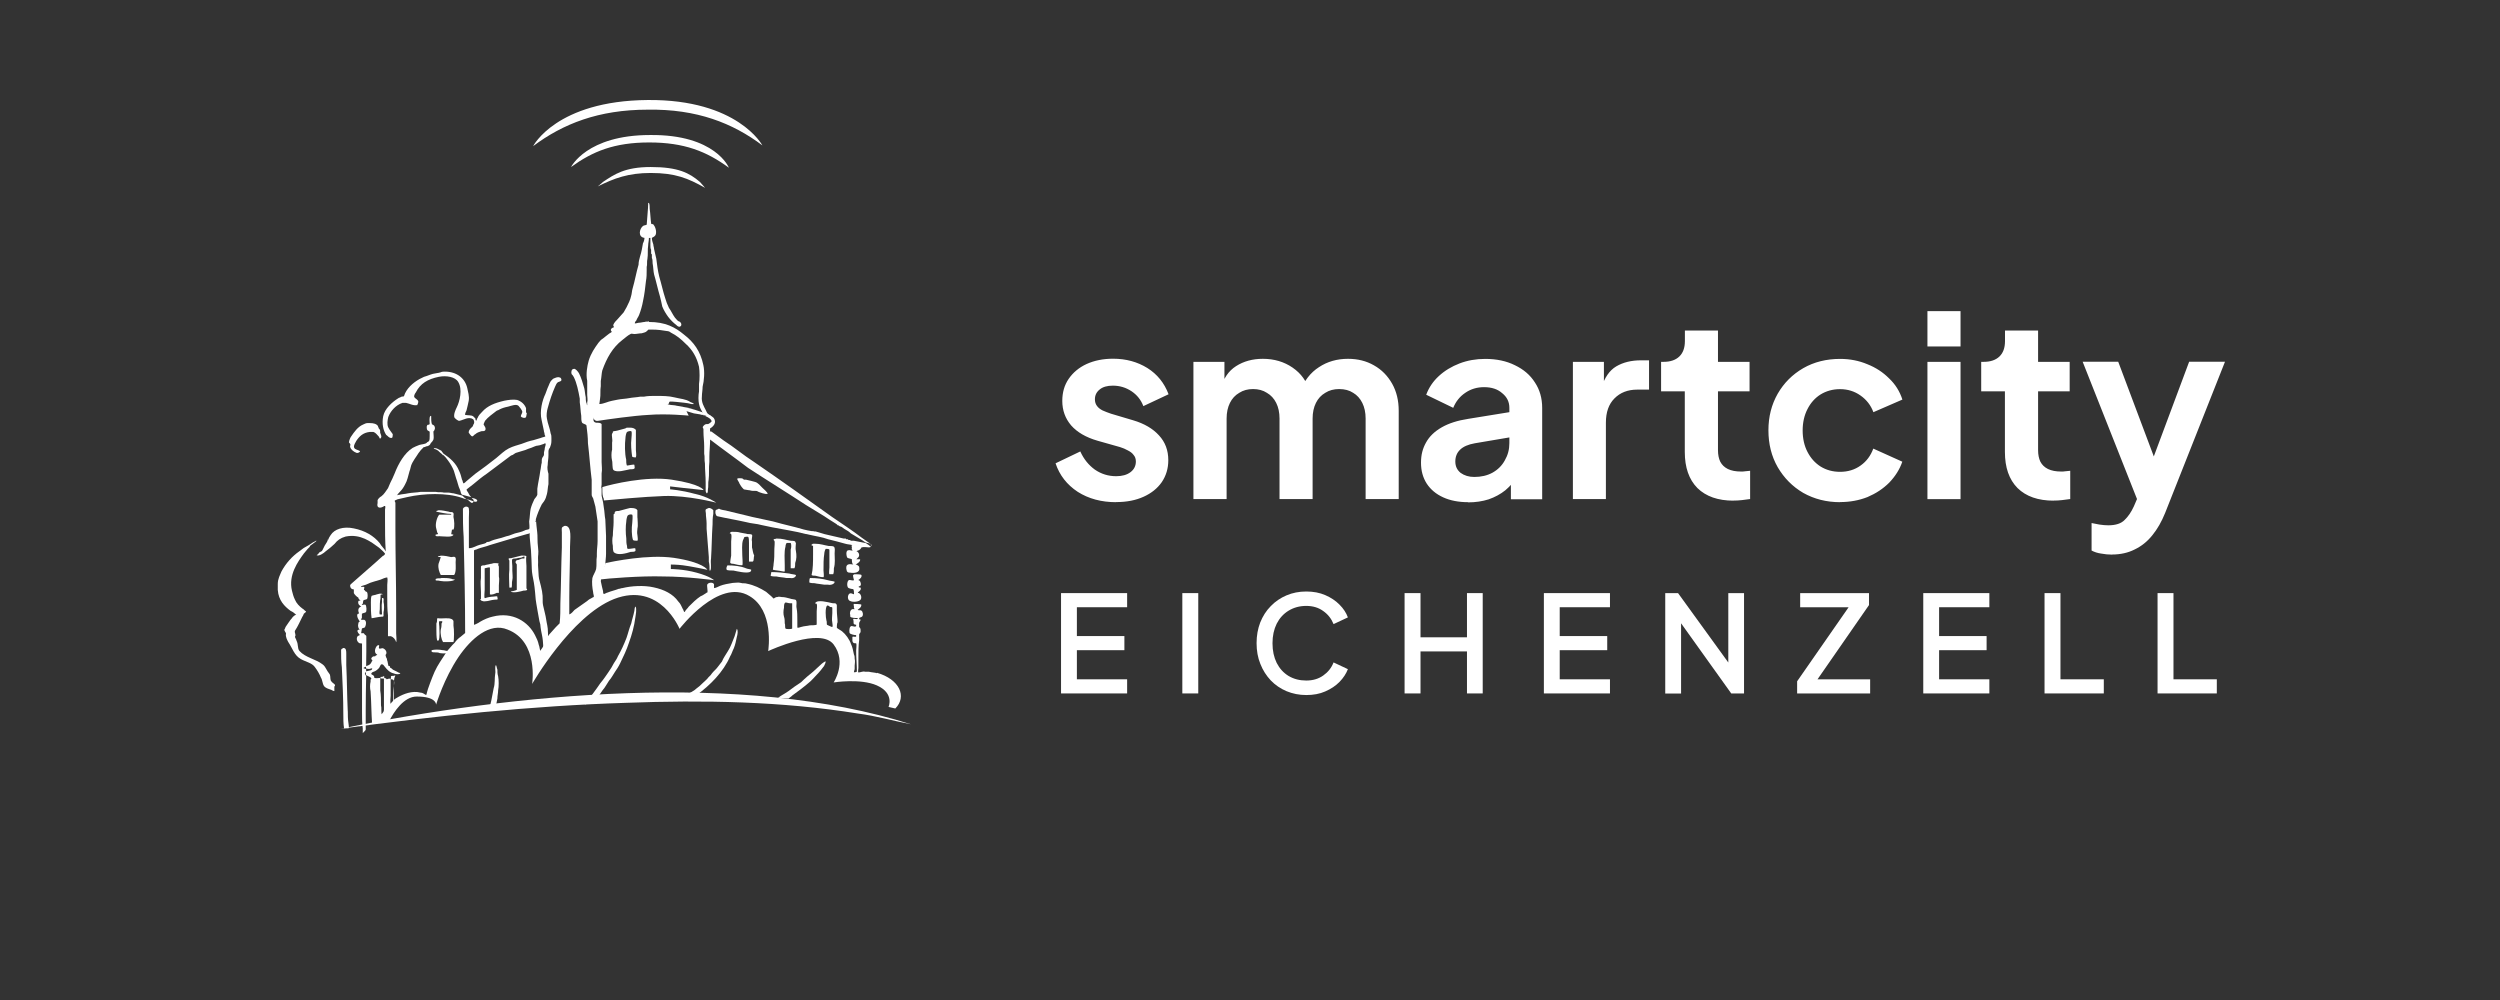 <?xml version="1.0" encoding="UTF-8"?>
<svg xmlns="http://www.w3.org/2000/svg" width="225" height="90" viewBox="0 0 225 90" fill="none">
  <rect x="0" y="0" width="225" height="90" fill="#333333" stroke="none"/>
  <path d="M100.445 45.196C99.13 45.196 97.978 44.889 96.997 44.266C96.024 43.626 95.358 42.772 95 41.697L97.227 40.63C97.543 41.33 97.987 41.868 98.542 42.269C99.113 42.661 99.753 42.858 100.453 42.858C100.999 42.858 101.426 42.738 101.75 42.491C102.066 42.252 102.228 41.927 102.228 41.535C102.228 41.296 102.16 41.1 102.023 40.946C101.904 40.775 101.725 40.647 101.503 40.536C101.289 40.417 101.059 40.314 100.803 40.238L98.781 39.666C97.739 39.367 96.937 38.898 96.4 38.283C95.871 37.66 95.606 36.926 95.606 36.082C95.606 35.322 95.794 34.665 96.178 34.102C96.57 33.53 97.108 33.078 97.791 32.762C98.49 32.446 99.284 32.284 100.172 32.284C101.341 32.284 102.365 32.566 103.261 33.12C104.157 33.684 104.788 34.469 105.172 35.484L102.902 36.551C102.689 35.988 102.331 35.544 101.836 35.211C101.332 34.878 100.777 34.708 100.154 34.708C99.651 34.708 99.258 34.819 98.977 35.049C98.687 35.279 98.542 35.57 98.542 35.937C98.542 36.167 98.601 36.363 98.721 36.525C98.84 36.696 99.011 36.824 99.224 36.935C99.455 37.037 99.711 37.14 99.992 37.234L101.972 37.822C102.988 38.121 103.764 38.582 104.311 39.188C104.874 39.794 105.147 40.536 105.147 41.415C105.147 42.158 104.951 42.815 104.558 43.395C104.165 43.958 103.619 44.394 102.919 44.709C102.22 45.025 101.409 45.187 100.47 45.187H100.445V45.196ZM107.408 44.923V32.566H110.199V35.425L109.883 34.947C110.114 34.05 110.566 33.385 111.249 32.95C111.931 32.514 112.733 32.293 113.655 32.293C114.671 32.293 115.567 32.557 116.335 33.086C117.103 33.615 117.606 34.315 117.837 35.177L117 35.245C117.376 34.264 117.948 33.53 118.707 33.044C119.467 32.54 120.337 32.293 121.319 32.293C122.198 32.293 122.974 32.489 123.657 32.881C124.357 33.274 124.894 33.829 125.295 34.537C125.688 35.237 125.884 36.047 125.884 36.969V44.914H122.906V37.669C122.906 37.123 122.803 36.653 122.607 36.261C122.411 35.868 122.138 35.561 121.788 35.356C121.438 35.126 121.02 35.015 120.516 35.015C120.047 35.015 119.629 35.126 119.27 35.356C118.903 35.57 118.63 35.868 118.434 36.261C118.238 36.653 118.135 37.123 118.135 37.669V44.914H115.157V37.669C115.157 37.123 115.055 36.653 114.858 36.261C114.662 35.868 114.381 35.561 114.022 35.356C113.672 35.126 113.254 35.015 112.776 35.015C112.298 35.015 111.889 35.126 111.53 35.356C111.163 35.57 110.89 35.868 110.694 36.261C110.498 36.653 110.395 37.123 110.395 37.669V44.914H107.408V44.923ZM132.131 45.196C131.269 45.196 130.518 45.051 129.887 44.761C129.247 44.471 128.76 44.061 128.41 43.532C128.06 42.986 127.89 42.363 127.89 41.646C127.89 40.929 128.043 40.357 128.342 39.828C128.641 39.282 129.11 38.83 129.75 38.463C130.39 38.096 131.192 37.84 132.157 37.694L136.202 37.037V39.307L132.728 39.896C132.14 39.999 131.696 40.195 131.414 40.468C131.124 40.741 130.979 41.1 130.979 41.535C130.979 41.97 131.141 42.303 131.457 42.559C131.79 42.798 132.199 42.926 132.686 42.926C133.309 42.926 133.855 42.798 134.324 42.542C134.811 42.269 135.178 41.902 135.434 41.432C135.707 40.963 135.843 40.451 135.843 39.888V36.705C135.843 36.175 135.63 35.732 135.203 35.39C134.794 35.023 134.247 34.844 133.565 34.844C132.925 34.844 132.361 35.015 131.858 35.365C131.372 35.698 131.022 36.141 130.791 36.705L128.359 35.527C128.598 34.878 128.982 34.315 129.494 33.846C130.023 33.359 130.646 32.984 131.354 32.711C132.063 32.438 132.839 32.301 133.667 32.301C134.683 32.301 135.579 32.489 136.347 32.873C137.115 33.24 137.721 33.752 138.139 34.417C138.574 35.066 138.796 35.834 138.796 36.713V44.931H135.98V42.823L136.62 42.781C136.304 43.31 135.92 43.754 135.485 44.121C135.05 44.471 134.546 44.743 133.983 44.94C133.42 45.119 132.805 45.213 132.123 45.213V45.196H132.131ZM141.561 44.923V32.566H144.352V35.314L144.121 34.904C144.411 33.982 144.855 33.334 145.461 32.975C146.084 32.608 146.826 32.429 147.688 32.429H148.414V35.066H147.347C146.502 35.066 145.819 35.331 145.299 35.86C144.787 36.372 144.531 37.097 144.531 38.036V44.914H141.553H141.561V44.923ZM156.017 45.059C154.626 45.059 153.543 44.684 152.766 43.924C152.007 43.156 151.631 42.072 151.631 40.673V35.22H149.498V32.566H149.728C150.334 32.566 150.803 32.404 151.136 32.088C151.469 31.772 151.64 31.311 151.64 30.705V29.749H154.618V32.566H157.46V35.22H154.618V40.511C154.618 40.92 154.686 41.27 154.823 41.552C154.976 41.842 155.198 42.055 155.505 42.209C155.821 42.363 156.222 42.439 156.709 42.439C156.811 42.439 156.939 42.439 157.076 42.414C157.229 42.397 157.374 42.38 157.511 42.371V44.914C157.298 44.948 157.059 44.974 156.786 45.008C156.512 45.042 156.265 45.051 156.035 45.051H156.017V45.059ZM165.61 45.196C164.381 45.196 163.28 44.914 162.29 44.359C161.317 43.788 160.558 43.011 159.994 42.047C159.431 41.065 159.158 39.956 159.158 38.727C159.158 37.498 159.44 36.406 159.994 35.433C160.558 34.46 161.317 33.701 162.29 33.137C163.271 32.574 164.381 32.301 165.61 32.301C166.489 32.301 167.308 32.463 168.059 32.779C168.818 33.078 169.467 33.504 170.013 34.05C170.576 34.58 170.977 35.22 171.216 35.962L168.605 37.097C168.375 36.474 167.991 35.979 167.444 35.595C166.915 35.22 166.301 35.023 165.601 35.023C164.953 35.023 164.364 35.186 163.852 35.501C163.348 35.817 162.956 36.261 162.674 36.816C162.384 37.379 162.239 38.019 162.239 38.744C162.239 39.47 162.384 40.118 162.674 40.673C162.964 41.236 163.357 41.671 163.852 41.987C164.364 42.303 164.953 42.465 165.601 42.465C166.309 42.465 166.932 42.277 167.461 41.893C167.991 41.518 168.366 41.006 168.596 40.374L171.208 41.552C170.969 42.252 170.568 42.875 170.03 43.438C169.484 43.984 168.835 44.411 168.076 44.735C167.316 45.034 166.497 45.187 165.601 45.187L165.61 45.196ZM173.469 44.923V32.566H176.448V44.923H173.469ZM173.469 31.183V28H176.448V31.183H173.469ZM184.828 45.059C183.437 45.059 182.353 44.684 181.577 43.924C180.817 43.156 180.442 42.072 180.442 40.673V35.22H178.308V32.566H178.539C179.144 32.566 179.614 32.404 179.947 32.088C180.279 31.772 180.45 31.311 180.45 30.705V29.749H183.428V32.566H186.27V35.22H183.428V40.511C183.428 40.92 183.497 41.27 183.633 41.552C183.787 41.842 184.009 42.055 184.316 42.209C184.632 42.363 185.033 42.439 185.519 42.439C185.622 42.439 185.75 42.439 185.886 42.414C186.04 42.397 186.185 42.38 186.321 42.371V44.914C186.108 44.948 185.869 44.974 185.596 45.008C185.323 45.042 185.075 45.051 184.845 45.051H184.828V45.059ZM190.076 49.915C189.744 49.915 189.419 49.881 189.103 49.821C188.788 49.779 188.498 49.685 188.242 49.548V47.073C188.438 47.116 188.677 47.167 188.941 47.21C189.232 47.252 189.496 47.278 189.735 47.278C190.418 47.278 190.904 47.116 191.211 46.8C191.527 46.502 191.809 46.092 192.048 45.571L192.867 43.66L192.824 46.16L187.439 32.557H190.64L194.412 42.593H193.277L197.023 32.557H200.249L194.864 46.16C194.548 46.945 194.164 47.62 193.703 48.183C193.251 48.746 192.722 49.164 192.116 49.454C191.527 49.753 190.844 49.907 190.076 49.907V49.915Z" fill="white"></path>
  <path d="M194.18 62.409V53.38H195.613V61.137H199.513V62.409H194.18Z" fill="white"></path>
  <path d="M184.008 62.409V53.38H185.442V61.137H189.342V62.409H184.008Z" fill="white"></path>
  <path d="M173.094 62.409V53.38H179.042V54.651H174.519V57.246H178.794V58.517H174.519V61.137H179.042V62.409H173.094Z" fill="white"></path>
  <path d="M161.742 62.409V61.316L166.376 54.651H162.015V53.38H168.211V54.455L163.577 61.137H168.313V62.409H161.742Z" fill="white"></path>
  <path d="M149.872 62.409V53.38H151.024L156.093 60.378L155.547 60.463V53.38H156.963V62.409H155.811L150.776 55.368L151.297 55.274V62.417H149.863L149.872 62.409Z" fill="white"></path>
  <path d="M138.949 62.409V53.38H144.897V54.651H140.374V57.246H144.65V58.517H140.374V61.137H144.897V62.409H138.949Z" fill="white"></path>
  <path d="M126.412 62.409V53.38H127.846V57.357H132.028V53.38H133.444V62.409H132.028V58.628H127.846V62.409H126.412Z" fill="white"></path>
  <path d="M117.564 62.554C116.924 62.554 116.335 62.434 115.78 62.204C115.242 61.974 114.764 61.649 114.363 61.231C113.971 60.813 113.655 60.318 113.433 59.755C113.203 59.191 113.092 58.569 113.092 57.886C113.092 57.203 113.203 56.597 113.416 56.034C113.647 55.462 113.954 54.967 114.363 54.558C114.764 54.139 115.242 53.815 115.78 53.585C116.318 53.354 116.915 53.235 117.564 53.235C118.212 53.235 118.775 53.346 119.27 53.559C119.782 53.781 120.209 54.063 120.559 54.421C120.909 54.771 121.156 55.147 121.31 55.565L120.021 56.17C119.825 55.684 119.518 55.291 119.091 54.993C118.673 54.686 118.161 54.532 117.564 54.532C116.966 54.532 116.437 54.677 115.976 54.959C115.515 55.24 115.157 55.633 114.901 56.136C114.654 56.64 114.525 57.22 114.525 57.894C114.525 58.569 114.654 59.157 114.901 59.661C115.157 60.164 115.515 60.557 115.976 60.839C116.437 61.112 116.966 61.248 117.564 61.248C118.161 61.248 118.673 61.095 119.091 60.796C119.518 60.497 119.834 60.105 120.021 59.618L121.31 60.224C121.156 60.625 120.909 61.009 120.559 61.368C120.209 61.726 119.782 62.008 119.27 62.23C118.767 62.452 118.204 62.554 117.564 62.554Z" fill="white"></path>
  <path d="M106.41 62.409V53.38H107.844V62.409H106.41Z" fill="white"></path>
  <path d="M95.494 62.409V53.38H101.442V54.651H96.919V57.246H101.195V58.517H96.919V61.137H101.442V62.409H95.494Z" fill="white"></path>
  <path d="M53.809 16.774C55.285 16.038 56.556 15.568 58.564 15.568C60.775 15.568 61.914 16.038 63.456 16.907C63.456 16.907 63.12 16.504 62.987 16.371C62.047 15.568 61.046 15.032 58.564 15.032C56.22 15.032 55.28 15.701 54.274 16.371C54.141 16.504 53.805 16.774 53.805 16.774" fill="white"></path>
  <path d="M68.616 13.087C68.616 13.087 66.409 8.934 58.299 9.001C50.057 9.067 47.982 13.153 47.982 13.153C50.663 11.142 53.877 9.87 58.299 9.87C62.722 9.803 65.939 11.075 68.616 13.087Z" fill="white"></path>
  <path d="M65.602 15.098C65.602 15.098 64.397 12.085 58.498 12.152C52.804 12.152 51.395 15.032 51.395 15.032C53.336 13.627 55.281 12.821 58.432 12.821C61.583 12.821 63.59 13.623 65.602 15.098Z" fill="white"></path>
  <path d="M62.522 44.445C61.316 44.108 60.31 44.041 60.31 44.041V43.775C60.31 43.775 60.847 43.842 61.449 43.908C62.052 43.975 63.324 44.108 63.324 44.108C63.324 44.108 63.124 43.572 60.444 43.169C58.166 42.832 55.081 43.572 54.213 43.838V44.037C54.213 44.374 54.213 44.64 54.346 44.91V45.043C55.081 44.977 57.895 44.706 59.774 44.64C61.919 44.573 64.463 45.243 64.463 45.243C64.463 45.243 63.727 44.706 62.522 44.44" fill="white"></path>
  <path d="M62.722 51.548C61.516 51.212 60.377 51.212 60.377 51.212V50.808C60.377 50.808 60.914 50.808 61.45 50.875C62.053 50.941 63.661 51.278 63.661 51.278C63.661 51.278 63.325 50.609 60.648 50.206C58.303 49.869 55.153 50.542 54.483 50.675V50.742C54.417 50.875 54.147 51.544 54.08 51.947V52.147C54.483 52.08 57.696 51.81 59.708 51.881C61.786 51.881 64.264 52.217 64.264 52.217C64.264 52.217 63.927 51.881 62.722 51.548Z" fill="white"></path>
  <path d="M34.514 60.859C34.448 60.926 34.315 60.926 34.248 60.926V61.063H34.315C34.419 61.063 34.506 61.063 34.581 61.075V60.863H34.514V60.859Z" fill="white"></path>
  <path d="M42.42 45.251C42.511 45.297 42.598 45.218 42.623 45.118C42.428 45.039 42.216 44.985 42.004 44.922C42.033 44.943 42.058 44.964 42.087 44.981C42.22 45.047 42.287 45.18 42.424 45.247L42.42 45.251Z" fill="white"></path>
  <path d="M35.453 61.732C35.453 61.603 35.511 61.416 35.457 61.283C35.457 61.346 35.453 61.404 35.453 61.466V61.736V61.732Z" fill="white"></path>
  <path d="M31.298 64.01C31.231 62.601 31.231 61.262 31.165 59.857V58.851C31.165 58.585 31.165 58.315 30.899 58.315C30.832 58.382 30.699 58.382 30.699 58.515C30.699 59.051 30.699 59.521 30.766 60.057C30.832 61.466 30.899 62.871 30.899 64.276C30.899 64.679 30.899 65.149 30.965 65.548H31.368C31.435 65.481 31.368 65.211 31.368 65.145C31.302 64.741 31.302 64.342 31.302 64.006H31.298V64.01Z" fill="white"></path>
  <path d="M29.826 61.329C29.693 61.196 29.759 60.926 29.693 60.726C29.626 60.593 29.493 60.46 29.427 60.323C29.294 60.123 29.227 59.92 29.024 59.787C28.421 59.317 27.482 59.184 26.945 58.581C26.746 58.315 26.879 58.045 26.679 57.642C26.679 57.575 26.546 57.376 26.546 57.305C26.679 57.106 26.48 56.969 26.546 56.769C26.812 56.366 27.016 55.896 27.215 55.497C27.282 55.431 27.282 55.364 27.349 55.231C27.415 55.165 27.548 55.098 27.548 55.032C27.415 54.965 27.349 54.832 27.211 54.766C26.945 54.566 26.675 54.296 26.542 53.963C26.409 53.697 26.343 53.427 26.276 53.161C25.939 51.752 26.812 50.547 27.349 49.811C27.482 49.678 27.548 49.545 27.685 49.408L27.885 49.208V49.142C28.084 49.009 28.221 48.876 28.421 48.738L28.487 48.672H28.421C28.354 48.738 28.155 48.805 28.084 48.871C27.885 49.004 27.681 49.137 27.415 49.275C27.282 49.341 27.149 49.474 26.945 49.611C26.276 50.081 25.74 50.684 25.337 51.419C25.204 51.756 25 52.089 25 52.558V53.095C25.067 54.034 25.603 54.57 26.139 54.969C26.272 55.036 26.405 55.102 26.542 55.235C26.609 55.302 26.675 55.302 26.675 55.302C26.609 55.302 26.609 55.368 26.542 55.368C26.476 55.435 26.343 55.501 26.276 55.634C26.077 55.834 25.939 56.104 25.74 56.37C25.673 56.437 25.673 56.569 25.607 56.636C25.54 56.769 25.74 56.902 25.74 57.039C25.673 57.305 25.873 57.642 25.939 57.775C26.343 58.378 26.476 58.98 27.078 59.317C27.548 59.583 28.084 59.654 28.35 60.053C28.55 60.319 28.753 60.656 28.887 60.992C29.02 61.192 29.02 61.528 29.152 61.728C29.285 61.927 29.556 61.994 29.755 62.065C29.822 62.065 29.955 62.198 30.092 62.198V61.794C30.291 61.595 29.959 61.528 29.826 61.325V61.329Z" fill="white"></path>
  <path d="M31.533 40.28C31.599 40.479 31.87 40.683 32.069 40.749C32.202 40.816 32.406 40.683 32.406 40.616C32.273 40.483 31.936 40.483 31.87 40.28C31.803 40.08 32.003 39.81 32.069 39.677C32.335 39.274 32.672 38.941 33.275 38.875H33.611C33.811 38.941 33.948 39.141 34.081 39.278C34.148 39.344 34.148 39.477 34.214 39.477C34.414 39.344 34.281 39.141 34.214 38.941V38.808C34.214 38.675 34.148 38.609 34.081 38.542C34.081 38.476 34.015 38.409 34.015 38.343C33.882 38.143 33.611 38.077 33.279 38.077H33.079C32.946 38.077 32.813 38.143 32.676 38.21C32.206 38.409 31.874 38.879 31.604 39.282C31.537 39.349 31.404 39.685 31.404 39.818C31.537 39.951 31.537 40.018 31.537 40.018C31.537 40.084 31.471 40.217 31.537 40.284L31.533 40.28Z" fill="white"></path>
  <path d="M35.282 39.411C35.348 39.344 35.348 39.145 35.348 39.074C35.215 38.875 35.082 38.737 34.945 38.471C34.812 38.205 34.879 37.802 34.945 37.532C35.145 36.996 35.614 36.46 36.217 36.26H36.554C36.89 36.327 37.156 36.526 37.559 36.46C37.559 36.393 37.626 36.327 37.626 36.26C37.759 35.994 37.289 35.857 37.289 35.724C37.223 35.657 37.356 35.387 37.422 35.321C37.825 34.519 38.495 34.115 39.501 33.912C40.17 33.779 40.976 33.912 41.242 34.381C41.645 35.05 41.375 36.123 41.109 36.659C41.043 36.792 40.773 37.328 40.91 37.599C40.976 37.665 41.246 37.935 41.38 37.865C41.716 37.798 42.182 37.461 42.585 37.732C42.651 37.798 42.718 37.998 42.651 38.135C42.585 38.201 42.585 38.334 42.518 38.401C42.385 38.534 42.182 38.667 42.182 38.937C42.248 39.004 42.381 39.274 42.518 39.274C42.585 39.274 42.718 39.074 42.784 39.074C42.917 38.941 43.121 38.875 43.321 38.808C43.454 38.808 43.587 38.808 43.657 38.742C43.79 38.542 43.591 38.338 43.524 38.205C43.524 38.139 43.657 37.869 43.657 37.869C43.923 37.532 44.327 37.266 44.663 36.996C44.73 36.929 44.863 36.929 44.929 36.863C45.195 36.73 45.399 36.663 45.731 36.597C45.998 36.53 46.467 36.331 46.671 36.53C46.737 36.597 47.008 36.934 47.008 37.066C47.008 37.2 46.875 37.333 46.875 37.47C46.941 37.603 47.278 37.669 47.344 37.536C47.344 37.536 47.411 37.27 47.411 37.2C47.411 37.2 47.411 37.133 47.344 37.133V36.73C47.211 36.393 46.941 36.127 46.542 35.994C46.205 35.928 45.74 35.994 45.403 36.061C44.53 36.26 43.861 36.53 43.391 37.066C43.258 37.2 43.055 37.403 42.988 37.603C42.922 37.669 42.922 37.802 42.855 37.869C42.789 37.802 42.789 37.736 42.789 37.669C42.722 37.603 42.656 37.536 42.589 37.47C42.389 37.337 42.119 37.403 41.853 37.337C41.853 37.204 41.92 37.071 41.986 36.934C42.053 36.667 42.119 36.397 42.186 36.061C42.252 35.657 42.119 35.258 42.053 34.922C41.853 34.049 41.113 33.446 40.041 33.446C39.908 33.446 39.775 33.446 39.638 33.513C39.438 33.579 39.235 33.579 38.969 33.646C38.703 33.712 38.432 33.845 38.166 33.912C38.033 33.978 37.9 34.045 37.763 34.111C37.16 34.448 36.558 34.984 36.358 35.653C36.292 35.72 36.225 35.653 36.092 35.72C36.026 35.786 35.893 35.786 35.826 35.853C35.29 36.189 34.621 36.792 34.488 37.461C34.355 38.131 34.488 38.733 34.754 39.136C34.887 39.203 35.02 39.473 35.29 39.403L35.282 39.411Z" fill="white"></path>
  <path d="M35.454 61.262C35.454 61.262 35.454 61.275 35.458 61.283C35.466 61.138 35.491 60.984 35.587 60.797H35.52C35.387 60.863 35.254 60.797 35.184 60.863V61.134C35.304 61.134 35.42 61.167 35.45 61.267H35.454V61.262Z" fill="white"></path>
  <path d="M77.918 48.88C77.918 48.88 77.881 48.871 77.864 48.867C77.527 48.801 77.195 48.734 76.858 48.668H76.592C76.592 48.668 76.525 48.668 76.525 48.601H76.392C76.392 48.601 76.326 48.601 76.326 48.535H76.193C76.193 48.535 76.126 48.535 76.126 48.468H75.927C75.391 48.335 74.722 48.202 74.185 48.065C73.986 47.998 73.716 47.932 73.516 47.865C73.383 47.799 73.317 47.865 73.179 47.799H73.046C72.577 47.732 72.107 47.599 71.641 47.462C71.442 47.396 71.305 47.396 71.105 47.329C70.569 47.196 70.033 47.063 69.563 46.926C68.96 46.793 68.291 46.66 67.689 46.523C67.489 46.456 67.352 46.456 67.152 46.39C66.616 46.257 66.08 46.124 65.477 45.987C65.278 45.92 65.074 45.92 64.874 45.854C64.808 45.854 64.808 45.787 64.675 45.787C64.608 45.854 64.475 45.854 64.409 45.92C64.342 46.12 64.409 46.39 64.542 46.456C65.415 46.656 66.284 46.793 67.156 46.992C67.626 47.126 68.096 47.126 68.561 47.259C68.898 47.325 69.164 47.392 69.501 47.458C70.507 47.658 71.513 47.795 72.514 48.061C72.647 48.061 72.78 48.127 72.851 48.127C73.387 48.26 73.99 48.327 74.526 48.531C75.062 48.663 75.599 48.797 76.068 48.934C76.268 49 76.538 49 76.737 49.067H76.671C76.605 49.133 76.671 49.2 76.671 49.266C76.671 49.399 76.605 49.399 76.737 49.532C76.671 49.599 76.472 49.466 76.334 49.532C76.268 49.532 76.201 49.599 76.201 49.665C76.135 49.798 76.201 50.135 76.268 50.202C76.401 50.268 76.534 50.268 76.671 50.334C76.671 50.534 76.671 50.738 76.804 50.804C76.671 50.804 76.467 50.738 76.334 50.804C76.135 50.871 76.135 51.141 76.201 51.34C76.201 51.386 76.222 51.428 76.268 51.473C76.334 51.54 76.467 51.54 76.534 51.54C76.871 51.606 77.407 51.54 77.336 51.137C77.336 51.07 77.336 51.004 77.27 50.937C77.203 50.871 77.07 50.804 77.004 50.804C77.137 50.738 77.473 50.538 77.407 50.334H77.07L77.27 50.135C77.403 49.935 77.27 49.665 77.07 49.599C77.137 49.599 77.203 49.532 77.27 49.532C77.403 49.466 77.469 49.399 77.536 49.266C77.802 49.2 78.005 49.266 78.205 49.266C78.284 49.266 78.359 49.241 78.396 49.196C78.334 49.187 78.271 49.129 78.205 49.067C78.113 49.004 78.018 48.942 77.926 48.88H77.918Z" fill="white"></path>
  <path d="M62.386 36.809C62.011 36.701 61.6 36.638 61.205 36.584C61.376 36.613 61.542 36.638 61.716 36.676L62.386 36.809Z" fill="white"></path>
  <path d="M60.914 36.539H60.91C61.01 36.555 61.105 36.563 61.209 36.584C61.11 36.572 61.01 36.555 60.914 36.543V36.539Z" fill="white"></path>
  <path d="M60.909 36.538C60.652 36.497 60.39 36.455 60.149 36.426C60.149 36.426 60.149 36.435 60.145 36.439C60.382 36.493 60.639 36.538 60.913 36.538H60.909Z" fill="white"></path>
  <path d="M39.605 48.264C39.942 48.264 40.678 48.398 40.811 48.132C40.744 48.065 40.678 48.132 40.611 48.065C40.611 47.998 40.678 47.728 40.678 47.662H40.811C40.944 47.462 40.877 46.789 40.811 46.523C40.811 46.323 40.877 46.186 40.744 46.12C40.678 46.053 40.478 46.12 40.407 46.053C40.071 45.987 39.805 45.92 39.468 45.92C39.402 45.987 39.269 45.92 39.269 46.053C39.672 46.12 40.142 46.253 40.607 46.253V46.319H39.535C39.335 46.519 39.131 47.192 39.269 47.591C39.269 47.658 39.335 47.791 39.335 47.857C39.335 47.924 39.402 47.99 39.402 47.99C39.468 48.123 39.335 48.057 39.202 48.123C39.136 48.323 39.468 48.256 39.605 48.256V48.264Z" fill="white"></path>
  <path d="M77.328 52.151C77.395 52.084 77.594 51.951 77.528 51.748C77.461 51.681 77.058 51.681 76.925 51.681C76.879 51.681 76.838 51.702 76.792 51.748C76.726 51.814 76.859 52.151 76.859 52.217C76.659 52.284 76.522 52.151 76.389 52.217C76.256 52.284 76.189 52.687 76.323 52.887C76.389 52.953 76.659 53.02 76.792 53.02C76.859 53.153 76.859 53.286 76.859 53.423V53.489C76.659 53.423 76.593 53.356 76.456 53.423C76.256 53.556 76.256 54.026 76.522 54.092C76.788 54.225 77.324 54.158 77.461 53.959C77.594 53.76 77.461 53.356 77.195 53.356C77.262 53.223 77.532 53.157 77.461 52.887C77.395 52.887 77.328 52.887 77.262 52.82C77.328 52.754 77.395 52.754 77.461 52.687C77.528 52.487 77.395 52.217 77.262 52.217C77.262 52.151 77.328 52.151 77.328 52.151Z" fill="white"></path>
  <path d="M69.422 51.482C69.422 51.548 69.356 51.748 69.356 51.818C69.422 51.885 69.759 51.885 69.892 51.885C70.158 51.951 70.428 51.951 70.765 52.018H71.102C71.368 52.084 71.638 51.951 71.638 51.752C71.505 51.685 71.234 51.685 71.035 51.619C70.565 51.552 69.963 51.486 69.426 51.486L69.422 51.482Z" fill="white"></path>
  <path d="M67.879 50.006C67.746 49.74 67.746 49.47 67.68 49.27V48.734C67.613 48.468 67.746 48.264 67.68 48.131C67.613 48.065 67.413 48.065 67.276 48.065C67.077 47.998 66.873 47.998 66.607 47.932C66.408 47.865 66.204 47.865 66.004 47.865H65.871C65.738 47.865 65.738 47.932 65.672 47.998C65.718 47.998 65.759 48.019 65.805 48.065C65.871 48.264 65.805 48.468 65.805 48.734V50.006C65.805 50.072 65.672 50.675 65.738 50.675C65.805 50.742 65.938 50.742 66.004 50.742C66.27 50.808 66.541 50.875 66.807 50.875C66.873 50.808 66.807 50.139 66.807 50.002C66.807 49.532 66.74 48.996 66.873 48.597C66.94 48.53 66.94 48.397 67.006 48.331C67.073 48.331 67.272 48.264 67.343 48.331C67.409 48.397 67.409 48.734 67.409 48.867V50.542H67.746C67.879 50.476 67.813 50.139 67.879 50.006Z" fill="white"></path>
  <path d="M72.904 52.018C72.838 52.084 72.838 52.284 72.838 52.421C72.971 52.487 73.175 52.487 73.308 52.487C73.574 52.554 73.844 52.554 74.18 52.62H74.517C74.783 52.687 75.12 52.554 75.12 52.355C74.987 52.288 74.717 52.288 74.517 52.221C74.047 52.089 73.511 52.022 72.909 52.022L72.904 52.018Z" fill="white"></path>
  <path d="M75.051 49.204C74.984 49.138 74.714 49.138 74.581 49.138C74.178 49.071 73.845 48.938 73.376 48.938H73.176C73.109 48.938 73.109 49.005 73.043 49.005V49.071C73.043 49.138 73.109 49.071 73.176 49.138V49.873C73.176 50.542 73.176 51.212 73.043 51.748C73.109 51.814 73.243 51.814 73.38 51.814C73.646 51.881 73.849 51.947 74.115 51.947C74.182 51.881 74.115 51.478 74.115 51.345C74.115 50.809 74.115 50.272 74.182 49.869C74.182 49.736 74.248 49.466 74.315 49.399H74.448C74.535 49.399 74.602 49.42 74.647 49.466V51.075C74.647 51.208 74.581 51.611 74.647 51.677H74.984C75.051 51.611 75.051 51.274 75.051 51.141C75.184 50.671 75.117 50.268 75.117 49.803C75.117 49.603 75.184 49.333 75.051 49.2V49.204Z" fill="white"></path>
  <path d="M71.633 49.603C71.566 49.337 71.633 49.067 71.633 48.867C71.566 48.801 71.566 48.734 71.566 48.734C71.5 48.668 71.23 48.668 71.163 48.668C70.76 48.601 70.427 48.468 69.891 48.468C69.758 48.535 69.625 48.468 69.625 48.601L69.692 48.668C69.758 48.734 69.692 49.27 69.692 49.404C69.692 49.873 69.692 50.343 69.625 50.742C69.625 50.941 69.559 51.145 69.559 51.278C69.825 51.345 70.095 51.345 70.361 51.411C70.427 51.411 70.627 51.478 70.627 51.411V50.875C70.627 50.339 70.56 49.669 70.693 49.2C70.693 49.067 70.76 48.863 70.826 48.863H71.163C71.23 48.996 71.23 49.266 71.163 49.466V51.141H71.5C71.566 51.008 71.566 50.875 71.566 50.671C71.699 50.335 71.699 49.936 71.633 49.599V49.603Z" fill="white"></path>
  <path d="M65.469 50.879C65.403 51.012 65.336 51.145 65.403 51.282C65.469 51.349 65.872 51.349 66.005 51.349C66.342 51.415 67.144 51.615 67.481 51.482C67.547 51.482 67.614 51.349 67.614 51.282C67.547 51.216 67.277 51.216 67.144 51.149C66.675 50.95 66.072 50.883 65.469 50.883V50.879Z" fill="white"></path>
  <path d="M57.364 46.589V45.92C57.298 45.787 57.099 45.721 56.828 45.721H56.695C56.629 45.721 56.496 45.787 56.429 45.787C56.163 45.853 55.959 45.92 55.694 45.986C55.56 45.986 55.428 45.986 55.357 46.053C55.286 46.12 55.357 46.186 55.29 46.252C55.29 46.252 55.224 46.252 55.224 46.319V46.988C55.224 47.391 55.157 47.791 55.157 48.194C55.091 48.46 55.091 48.863 55.157 49.133C55.157 49.333 55.157 49.669 55.29 49.736C55.627 50.002 56.363 49.802 56.766 49.669C56.899 49.669 57.103 49.669 57.169 49.603C57.236 49.536 57.169 49.403 57.169 49.337C56.97 49.337 56.766 49.403 56.5 49.403C56.433 49.337 56.433 49.27 56.433 49.137C56.367 48.938 56.367 48.667 56.367 48.468C56.3 47.998 56.3 47.329 56.367 46.926C56.367 46.793 56.433 46.456 56.5 46.39C56.566 46.323 56.766 46.257 56.903 46.323C56.97 46.456 56.903 46.926 56.903 47.059C56.837 47.529 56.837 48.198 56.97 48.601C57.036 48.667 57.236 48.667 57.373 48.667C57.439 48.535 57.373 48.331 57.373 48.198C57.306 47.861 57.373 47.728 57.373 47.529C57.439 47.329 57.373 46.793 57.373 46.589H57.364Z" fill="white"></path>
  <path d="M55.081 40.492C55.015 40.758 55.015 41.161 55.081 41.431C55.148 41.63 55.081 42.167 55.214 42.304C55.551 42.57 56.287 42.304 56.69 42.237C56.823 42.237 57.027 42.237 57.093 42.171C57.16 42.104 57.093 41.971 57.093 41.834C57.027 41.768 56.557 41.901 56.424 41.901C56.357 41.768 56.357 41.498 56.357 41.364C56.224 40.828 56.224 39.955 56.291 39.423C56.291 39.29 56.357 38.954 56.424 38.887C56.49 38.821 56.761 38.754 56.827 38.821C56.894 38.954 56.827 39.357 56.827 39.49C56.761 39.959 56.827 40.629 56.894 41.098C56.96 41.165 57.16 41.165 57.23 41.165C57.297 40.965 57.23 40.695 57.23 40.496V38.688C57.097 38.554 56.964 38.488 56.694 38.488H56.495C56.428 38.488 56.361 38.488 56.295 38.554C56.029 38.621 55.825 38.688 55.559 38.754C55.36 38.821 55.09 38.754 55.156 38.954L55.09 39.02C55.023 39.22 55.156 39.556 55.09 39.822V40.492H55.081Z" fill="white"></path>
  <path d="M66.946 44.045C67.013 44.045 67.283 44.112 67.349 44.112C67.482 44.112 67.615 44.178 67.753 44.178H67.952C68.019 44.178 68.152 44.178 68.218 44.245C68.351 44.312 68.887 44.511 69.091 44.444C69.091 44.312 68.688 43.975 68.621 43.908C68.422 43.709 68.218 43.439 67.952 43.372C67.753 43.306 67.416 43.239 67.15 43.173H66.95L66.884 43.106C66.817 43.04 66.684 43.04 66.547 43.04C66.481 43.04 66.348 43.04 66.348 43.106C66.348 43.173 66.547 43.443 66.547 43.509C66.614 43.642 66.747 43.846 66.884 43.979L66.95 44.045H66.946Z" fill="white"></path>
  <path d="M64.13 47.258C64.13 46.922 64.13 46.589 64.197 46.252V45.916C64.064 45.783 63.931 45.716 63.794 45.716C63.661 45.783 63.594 45.783 63.528 45.849C63.461 45.916 63.528 46.115 63.528 46.186C63.528 46.523 63.594 46.789 63.594 47.125V47.595C63.661 48.468 63.727 49.27 63.794 50.143V50.546C63.86 50.812 63.86 51.083 63.86 51.349H63.927C64.06 51.083 63.927 50.679 63.993 50.276C64.06 49.27 64.06 48.264 64.126 47.263L64.13 47.258Z" fill="white"></path>
  <path d="M35.453 61.732C35.387 62.202 35.387 62.601 35.387 63.07H35.453V61.732Z" fill="white"></path>
  <path d="M42.624 45.118C42.758 45.184 42.953 45.18 42.953 45.051C42.895 44.877 42.637 44.852 42.438 44.806L42.616 44.985C42.637 45.026 42.633 45.076 42.616 45.122H42.62L42.624 45.118Z" fill="white"></path>
  <path d="M40.944 50.139C40.878 50.073 40.745 50.139 40.608 50.139C40.342 50.073 40.005 50.006 39.668 50.006C39.602 50.073 39.469 50.006 39.402 50.073C39.469 50.139 39.602 50.139 39.668 50.139C39.668 50.139 39.535 50.609 39.469 50.742C39.402 51.145 39.535 51.478 39.668 51.748H40.874C41.073 51.482 41.007 50.875 41.007 50.609C41.007 50.409 41.073 50.206 40.94 50.139H40.944Z" fill="white"></path>
  <path d="M39.739 52.018C39.606 52.084 39.403 52.018 39.27 52.084C39.203 52.084 39.203 52.151 39.203 52.217C39.27 52.284 39.403 52.217 39.606 52.284C39.943 52.35 40.812 52.35 40.945 52.151C40.878 52.151 40.745 52.151 40.608 52.084C40.342 52.018 40.072 52.018 39.735 52.018H39.739Z" fill="white"></path>
  <path d="M34.381 53.826V54.163C34.314 54.566 34.381 54.965 34.381 55.302H34.181C34.115 55.169 34.181 54.965 34.181 54.832C34.181 54.495 34.181 54.163 34.248 53.826V53.56C34.248 53.493 34.381 53.493 34.447 53.493C34.381 53.427 34.314 53.427 34.181 53.427C34.115 53.427 33.982 53.493 33.915 53.493C33.782 53.56 33.578 53.56 33.445 53.627C33.379 53.76 33.379 54.03 33.379 54.229C33.379 54.699 33.379 55.169 33.445 55.638C33.578 55.638 34.115 55.505 34.318 55.505C34.385 55.505 34.518 55.505 34.518 55.439V55.102C34.584 54.836 34.584 54.433 34.518 54.163C34.518 54.03 34.584 53.76 34.385 53.826H34.381Z" fill="white"></path>
  <path d="M40.812 55.904C40.812 55.838 40.679 55.705 40.612 55.705C40.346 55.572 39.739 55.705 39.407 55.638C39.407 55.638 39.34 55.638 39.34 55.705C39.34 55.838 39.34 55.971 39.274 56.108V56.644C39.274 56.981 39.274 57.314 39.34 57.65H39.473C39.606 57.451 39.54 56.644 39.54 56.378C39.54 56.312 39.473 55.975 39.54 55.909H39.806C39.806 55.975 39.806 56.042 39.739 56.108C39.739 56.241 39.739 56.445 39.673 56.644C39.606 57.047 39.739 57.584 39.872 57.783H40.812C40.878 57.584 40.878 56.644 40.812 56.308V55.904Z" fill="white"></path>
  <path d="M32.952 60.473V60.219C32.856 60.194 32.773 60.161 32.703 60.128C32.773 60.057 32.865 60.024 32.952 59.999C32.96 59.55 32.969 59.101 32.969 58.656V57.251C32.969 57.185 32.902 57.185 32.836 57.118C32.769 57.052 32.769 56.985 32.703 56.985H32.503L32.57 56.582C32.57 56.516 32.836 56.516 32.836 56.449C32.902 56.449 32.836 56.383 32.902 56.316C32.969 56.117 32.969 55.846 32.769 55.78H32.503C32.503 55.713 32.503 55.647 32.57 55.647V55.244C32.636 55.177 32.769 55.177 32.906 55.111C33.039 55.044 32.973 54.508 32.906 54.441C32.84 54.375 32.707 54.441 32.57 54.441V54.375C32.703 54.375 32.636 54.242 32.703 54.038C32.769 53.972 32.969 53.972 33.039 53.905C33.106 53.772 33.106 53.435 33.039 53.303C32.994 53.257 32.952 53.236 32.906 53.236C32.84 53.169 32.84 53.103 32.773 53.103C32.707 53.036 32.84 52.903 32.773 52.837C32.707 52.77 32.574 52.837 32.507 52.837V52.77C32.574 52.704 32.977 52.637 33.044 52.571C33.447 52.371 33.846 52.305 34.249 52.168C34.382 52.101 34.719 51.968 34.852 51.968C34.918 52.168 34.852 52.438 34.852 52.637V53.71C34.852 54.246 34.852 54.849 34.918 55.385V57.26H35.184C35.384 57.326 35.587 57.526 35.654 57.796C35.72 57.729 35.654 57.127 35.654 56.994V54.782C35.654 52.371 35.587 50.027 35.587 47.612V45.268C35.587 45.201 35.521 45.135 35.521 45.068C35.587 45.002 35.654 45.002 35.787 44.935C36.053 44.869 36.39 44.802 36.66 44.736C38.135 44.399 40.209 44.332 41.552 44.802C41.694 44.86 41.851 44.902 42.005 44.943C41.86 44.844 41.727 44.736 41.614 44.603C41.353 44.536 41.082 44.47 40.812 44.399C40.679 44.399 40.476 44.332 40.343 44.332H39.939C39.74 44.266 39.47 44.332 39.204 44.266H37.865C37.529 44.332 37.063 44.332 36.726 44.399C36.46 44.465 36.19 44.465 35.924 44.532C35.858 44.532 35.791 44.532 35.724 44.598C35.791 44.465 35.924 44.332 35.99 44.262C36.19 44.062 36.327 43.858 36.46 43.593C36.66 43.256 36.726 42.857 36.863 42.387C36.93 42.254 36.93 42.121 36.996 41.917C37.13 41.514 37.466 41.115 37.666 40.779C37.799 40.579 37.932 40.442 38.135 40.242C38.202 40.242 38.268 40.242 38.335 40.176C38.468 40.176 38.601 40.109 38.672 40.043C38.742 39.976 38.738 39.91 38.805 39.843C38.871 39.777 38.938 39.71 39.004 39.577C39.071 39.378 39.004 39.108 39.004 38.842C39.137 38.709 39.204 38.505 39.071 38.305C39.004 38.239 38.938 38.239 38.871 38.172C38.805 37.973 38.805 37.703 38.805 37.437H38.738C38.605 37.569 38.672 37.973 38.672 38.172C38.605 38.239 38.472 38.239 38.472 38.239C38.406 38.305 38.472 38.305 38.406 38.372C38.406 38.571 38.406 38.709 38.539 38.775C38.605 38.775 38.605 38.842 38.672 38.842V39.245C38.672 39.444 38.672 39.581 38.605 39.714C38.539 39.714 38.539 39.781 38.472 39.781L38.406 39.847C38.273 39.98 37.936 39.98 37.736 40.047C37.537 40.113 37.267 40.246 37.134 40.313C36.398 40.783 35.862 41.718 35.525 42.591C35.392 42.928 35.259 43.194 35.122 43.464C35.055 43.597 34.989 43.8 34.922 43.933C34.723 44.199 34.586 44.47 34.32 44.669C34.187 44.736 34.053 44.869 33.983 45.006V45.272C33.85 45.808 34.32 45.742 34.586 45.538H34.652C34.719 45.604 34.652 45.737 34.652 45.874V46.814C34.652 47.753 34.652 48.689 34.719 49.628C34.586 49.362 34.315 49.158 34.182 48.892C33.646 48.223 32.844 47.753 31.838 47.554C30.899 47.354 30.096 47.62 29.76 48.157C29.693 48.289 29.56 48.423 29.56 48.56H29.494V48.626C29.427 48.826 29.294 48.963 29.228 49.096C29.161 49.229 29.095 49.362 29.028 49.499C28.962 49.632 28.895 49.632 28.762 49.699C28.696 49.765 28.629 49.898 28.496 49.965C28.696 50.098 29.165 49.765 29.298 49.628C29.564 49.428 29.901 49.158 30.101 48.959C30.367 48.622 30.637 48.423 31.107 48.289C32.445 48.023 33.384 48.759 34.12 49.295C34.32 49.495 34.523 49.632 34.656 49.832C34.656 49.898 34.523 50.031 34.457 50.031C34.257 50.231 33.987 50.434 33.788 50.634C33.052 51.303 32.312 51.906 31.576 52.575C31.51 52.642 31.51 52.708 31.51 52.708C31.51 52.908 31.643 53.045 31.846 53.045V53.381C31.913 53.514 32.112 53.718 32.25 53.785C32.25 53.918 32.383 53.984 32.449 54.051C32.383 54.051 32.25 54.051 32.25 54.117C32.183 54.383 32.383 54.52 32.516 54.587C32.25 54.653 32.179 54.924 32.316 55.19C32.316 55.19 32.25 55.256 32.183 55.256C32.05 55.456 32.316 55.859 32.383 55.925C32.316 55.992 32.25 55.992 32.25 56.125C32.183 56.324 32.25 56.594 32.383 56.661C32.316 56.661 32.25 56.661 32.183 56.727C32.117 56.861 32.316 57.064 32.383 57.131C32.383 57.197 32.25 57.197 32.183 57.264C32.05 57.463 32.117 57.733 32.316 57.867C32.383 57.933 32.516 57.867 32.582 57.933V64.097C32.582 64.567 32.582 65.103 32.649 65.573V65.976L32.782 65.843C32.848 65.777 32.915 65.71 32.915 65.644V63.902C32.915 62.875 32.935 61.844 32.956 60.818C32.877 60.76 32.827 60.681 32.848 60.552C32.873 60.527 32.91 60.51 32.96 60.498L32.952 60.473Z" fill="white"></path>
  <path d="M78.932 60.589C78.732 60.522 78.462 60.522 78.196 60.456H77.859C77.66 60.389 77.456 60.522 77.257 60.522C77.19 60.456 77.257 60.256 77.257 60.119V59.113C77.257 58.644 77.257 58.107 77.323 57.638V57.102C77.323 57.035 77.456 56.968 77.456 56.835C77.456 56.702 77.456 56.569 77.389 56.499L77.323 56.432V56.096C77.323 55.963 77.456 55.896 77.456 55.759H77.389C77.323 55.759 77.323 55.692 77.323 55.626C77.389 55.559 77.522 55.559 77.589 55.493C77.722 55.36 77.656 55.023 77.522 54.957C77.456 54.89 77.257 54.957 77.186 54.89C77.319 54.757 77.522 54.691 77.522 54.42C77.456 54.354 76.92 54.354 76.853 54.354C76.787 54.42 76.853 54.487 76.853 54.553V54.687C76.853 54.753 76.92 54.819 76.92 54.819H76.72C76.521 54.886 76.454 55.156 76.521 55.356V55.489C76.587 55.622 76.99 55.622 77.19 55.622V55.688C77.124 55.755 76.924 55.688 76.853 55.688C76.783 55.688 76.787 55.755 76.787 55.755C76.853 55.888 76.787 56.091 76.853 56.158C76.92 56.224 76.986 56.224 77.053 56.224V56.357C76.853 56.49 76.65 56.224 76.517 56.424C76.45 56.49 76.384 56.96 76.517 57.027C76.65 57.093 76.853 57.16 77.053 57.16V57.293C76.92 57.359 76.716 57.226 76.716 57.359V57.696C76.783 57.895 76.849 57.895 77.053 57.895C77.119 58.028 77.053 58.432 77.053 58.565C77.053 59.167 77.119 59.837 77.119 60.439C77.053 60.506 76.92 60.506 76.853 60.506C76.853 60.373 76.92 60.306 76.92 60.169V59.903C76.92 59.77 76.986 59.5 76.92 59.3C76.92 59.167 76.92 59.034 76.853 58.897C76.787 58.56 76.72 58.228 76.587 57.958C76.454 57.554 76.118 57.085 75.785 56.819C75.719 56.752 75.315 56.553 75.315 56.482C75.315 56.482 75.315 56.079 75.382 56.012C75.382 55.676 75.315 55.277 75.315 54.94V54.47C75.249 54.204 75.049 54.337 74.846 54.271C74.509 54.204 73.574 53.934 73.37 54.271C73.37 54.337 73.436 54.337 73.503 54.337C73.57 54.537 73.503 54.807 73.503 55.007V56.212C73.436 56.279 73.033 56.279 72.9 56.279C72.634 56.345 72.364 56.345 72.165 56.411C72.098 56.411 71.828 56.544 71.761 56.478V55.875C71.761 55.472 71.761 55.073 71.695 54.736C71.628 54.47 71.761 54.2 71.628 54.001C71.562 53.934 71.225 53.934 71.092 53.868C70.826 53.801 70.623 53.735 70.356 53.735C70.29 53.735 70.09 53.668 69.953 53.735C69.887 53.735 69.82 53.735 69.754 53.801C69.687 53.801 69.687 53.868 69.621 53.868L69.421 53.668C69.288 53.535 69.085 53.402 68.951 53.265C68.415 52.928 67.879 52.662 67.21 52.529C67.01 52.463 66.873 52.529 66.674 52.463C66.474 52.396 66.137 52.463 65.938 52.463C65.535 52.529 65.136 52.596 64.799 52.729C64.666 52.795 64.396 52.928 64.263 52.928V52.592C64.196 52.392 63.793 52.392 63.66 52.592C63.594 52.724 63.727 53.194 63.66 53.327C63.594 53.327 63.527 53.394 63.527 53.394C63.394 53.46 63.261 53.593 63.057 53.66C62.654 53.926 62.322 54.263 61.985 54.599C61.918 54.732 61.648 54.936 61.648 55.069H61.582C61.515 55.002 61.515 54.869 61.449 54.803C61.316 54.537 61.249 54.333 61.045 54.134C60.576 53.464 59.774 53.061 58.834 52.862C57.961 52.662 56.822 52.729 56.02 52.928C55.887 52.928 55.821 52.995 55.684 52.995C55.347 53.128 55.014 53.194 54.678 53.331C54.611 53.331 54.411 53.464 54.341 53.464C54.274 53.398 54.274 53.265 54.274 53.198C54.208 52.932 54.141 52.662 54.075 52.325C54.075 51.922 54.411 51.12 54.478 50.85C54.478 50.513 54.544 50.181 54.544 49.844V48.235L54.478 46.76C54.411 46.423 54.411 46.024 54.345 45.687C54.345 45.621 54.279 45.284 54.279 45.218C54.279 45.218 54.212 44.952 54.145 44.615V43.946C54.079 43.946 54.145 43.68 54.145 43.609V42.603C54.212 42.266 54.145 41.934 54.145 41.597V38.18C54.079 38.047 53.88 38.047 53.676 38.047C53.206 37.981 53.476 37.445 53.609 37.378C54.013 37.312 56.556 36.306 59.907 36.642C59.907 36.642 59.973 36.642 59.973 36.576C60.048 36.543 60.102 36.48 60.139 36.414C60.085 36.401 60.027 36.389 59.973 36.372C60.027 36.381 60.094 36.393 60.148 36.397C60.181 36.331 60.214 36.264 60.243 36.169C60.31 36.102 60.713 36.169 60.846 36.169C61.316 36.235 61.785 36.235 62.251 36.368H62.45C62.384 36.235 62.184 36.235 62.114 36.169C61.711 35.903 61.241 35.903 60.709 35.765C60.173 35.632 59.636 35.632 58.967 35.632C58.63 35.632 58.298 35.632 57.961 35.699H57.625C57.288 35.765 56.955 35.765 56.619 35.832C56.282 35.898 55.95 35.898 55.613 35.965C55.276 36.031 54.877 36.098 54.54 36.231C54.341 36.297 54.137 36.364 53.938 36.364C53.938 36.297 54.004 36.027 54.004 35.894C54.071 35.557 54.004 35.092 54.071 34.755V34.286C54.137 33.949 54.137 33.616 54.204 33.346C54.607 32.207 55.143 31.268 56.012 30.599C56.278 30.399 56.481 30.195 56.748 30.062C56.814 29.996 56.947 30.062 57.084 30.062C57.284 30.062 57.554 29.996 57.754 29.996C57.953 29.929 58.09 29.929 58.223 29.796L58.356 29.663H58.693C59.229 29.663 59.632 29.73 60.031 29.796C60.164 29.796 60.297 29.863 60.368 29.929C60.904 30.195 61.307 30.532 61.706 30.935C62.309 31.472 62.712 32.141 62.912 33.014C62.978 33.417 62.978 34.153 62.912 34.556V35.225C62.845 35.562 62.845 36.098 62.912 36.364C62.978 36.701 63.111 36.9 63.249 37.166C63.315 37.233 63.585 37.432 63.585 37.432C63.519 37.432 63.319 37.366 63.249 37.299C63.049 37.233 62.779 37.166 62.579 37.1C62.446 37.1 62.38 37.033 62.243 37.033C62.845 37.166 63.785 37.503 63.984 37.769C63.984 37.835 64.051 37.835 64.051 37.902C64.051 37.968 63.785 38.168 63.714 38.168H63.581C63.448 38.168 63.315 38.301 63.244 38.434C63.244 38.501 63.311 38.567 63.311 38.633V38.833C63.311 39.303 63.377 39.706 63.377 40.171V40.841C63.444 41.107 63.377 41.377 63.444 41.714C63.444 42.316 63.51 42.852 63.51 43.455V44.191C63.51 44.257 63.577 44.324 63.577 44.39H63.643C63.71 44.324 63.71 44.191 63.71 44.054C63.776 43.788 63.71 43.451 63.776 43.181C63.843 42.711 63.776 42.108 63.843 41.572V41.102C63.843 40.566 63.91 40.097 63.91 39.56C65.048 40.433 66.187 41.236 67.326 42.108C69.068 43.247 70.809 44.32 72.551 45.459C73.287 45.928 74.027 46.332 74.696 46.797C74.895 46.93 75.033 46.997 75.232 47.134C75.299 47.2 75.365 47.2 75.365 47.267H75.432C75.498 47.333 75.631 47.4 75.698 47.4C75.831 47.466 75.964 47.599 76.101 47.666C76.234 47.732 76.438 47.865 76.571 48.003L77.576 48.605C77.685 48.68 77.793 48.751 77.897 48.821C78.092 48.876 78.321 48.888 78.379 49.008C78.404 49.071 78.4 49.108 78.371 49.142H78.379L78.445 49.075C78.445 49.008 78.312 48.942 78.246 48.876C78.046 48.742 77.776 48.539 77.576 48.406C76.704 47.736 75.768 47.134 74.895 46.531C72.551 44.856 70.207 43.181 67.858 41.572C66.919 40.969 66.05 40.234 65.111 39.631C64.774 39.365 64.442 39.161 64.105 38.895C64.038 38.829 63.972 38.829 63.905 38.829V38.563C64.242 38.363 64.508 38.027 64.242 37.623C64.109 37.49 63.976 37.424 63.772 37.287C63.639 37.22 63.573 37.021 63.506 36.883C63.373 36.617 63.103 36.214 63.17 35.678C63.17 35.412 63.236 35.075 63.236 34.805C63.369 34.269 63.436 33.467 63.303 32.864C63.037 31.592 62.43 30.786 61.561 30.116C60.759 29.447 59.886 28.978 58.41 28.978V28.911C58.344 28.978 58.144 28.911 58.007 28.978C57.874 28.978 57.67 29.044 57.537 29.044C57.404 29.044 57.271 29.111 57.134 29.111C57.134 28.978 57.201 28.911 57.267 28.845C57.334 28.645 57.467 28.508 57.533 28.308C57.666 27.972 57.799 27.506 57.87 27.103C58.003 26.5 58.069 25.898 58.136 25.295C58.202 24.958 58.202 24.626 58.202 24.289V24.023C58.269 23.823 58.202 23.553 58.269 23.287C58.335 22.884 58.269 22.485 58.335 22.082C58.335 21.882 58.402 21.678 58.402 21.413H58.535V22.082C58.535 22.215 58.535 22.348 58.601 22.485V22.751C58.601 22.817 58.601 22.884 58.668 22.884V23.221C58.734 23.287 58.734 23.624 58.734 23.69C58.801 24.027 58.801 24.426 58.867 24.696C59.067 25.365 59.204 26.035 59.404 26.708C59.47 26.974 59.537 27.244 59.603 27.581C59.736 27.918 59.94 28.25 60.139 28.52C60.339 28.786 60.609 29.056 60.875 29.256C60.942 29.323 61.075 29.456 61.212 29.389C61.345 29.323 61.345 29.19 61.278 29.052C61.212 28.986 61.145 28.919 61.079 28.919C60.946 28.853 60.879 28.72 60.742 28.583C60.543 28.317 60.405 27.98 60.206 27.71C60.073 27.444 59.94 27.107 59.869 26.837C59.67 26.234 59.532 25.565 59.333 24.896C59.2 24.36 59.133 23.823 59.067 23.287C59.001 23.021 58.934 22.684 58.867 22.414C58.867 22.281 58.801 22.148 58.801 22.011C58.734 21.811 58.668 21.608 58.668 21.408C58.801 21.342 58.934 21.275 59.005 21.142C59.138 20.806 58.938 20.34 58.805 20.203C58.739 20.136 58.672 20.203 58.606 20.136C58.539 19.667 58.539 19.264 58.473 18.798C58.473 18.598 58.473 18.395 58.406 18.262H58.34C58.34 18.731 58.206 20.003 58.206 20.203C58.206 20.269 57.941 20.269 57.87 20.336C57.533 20.602 57.4 21.342 58.003 21.408C58.003 21.541 57.936 21.811 57.87 21.878C57.803 22.281 57.737 22.68 57.604 23.083C57.537 23.349 57.471 23.553 57.471 23.819C57.271 24.488 57.134 25.295 56.935 25.964C56.868 26.163 56.868 26.434 56.802 26.633C56.735 26.97 56.536 27.369 56.398 27.639C56.332 27.772 56.199 27.976 56.132 28.109C55.933 28.308 55.796 28.512 55.596 28.712C55.463 28.845 55.26 29.048 55.193 29.248C55.193 29.381 55.26 29.381 55.26 29.447C55.06 29.514 54.856 29.647 55.06 29.851C55.06 29.917 54.86 29.983 54.794 30.05C54.594 30.183 54.391 30.387 54.191 30.52C54.058 30.586 53.992 30.719 53.855 30.856C53.518 31.326 53.185 31.796 52.982 32.465C52.849 32.935 52.716 33.67 52.849 34.273V35.545C52.849 35.745 52.915 36.015 52.849 36.214V36.48C52.782 36.414 52.849 36.347 52.782 36.281C52.716 36.081 52.716 35.878 52.716 35.745C52.649 35.479 52.649 35.208 52.583 34.942C52.45 34.473 52.317 34.003 52.113 33.604C52.046 33.471 51.776 33.134 51.643 33.201C51.444 33.201 51.377 33.467 51.444 33.67C51.51 33.737 51.577 33.803 51.643 33.937C51.909 34.473 52.046 35.142 52.179 35.878V36.214C52.246 36.617 52.246 37.017 52.312 37.42C52.312 37.619 52.312 37.889 52.379 38.022C52.445 38.156 52.716 38.156 52.782 38.288C52.849 38.825 52.915 39.361 52.915 39.897C53.048 40.969 53.115 42.108 53.252 43.181V44.519C53.252 44.652 53.318 44.719 53.385 44.856C53.451 45.122 53.518 45.326 53.584 45.592C53.651 45.995 53.717 46.465 53.784 46.93V48.672C53.784 49.075 53.717 49.407 53.717 49.811V50.077C53.651 50.413 53.717 50.879 53.651 51.216C53.584 51.482 53.385 51.752 53.314 52.018C53.248 52.421 53.314 52.957 53.381 53.29C53.381 53.423 53.447 53.556 53.447 53.693C53.447 53.76 53.314 53.76 53.248 53.826C53.115 53.892 52.982 53.959 52.844 54.092C52.441 54.358 52.109 54.628 51.706 54.894C51.572 55.027 51.44 55.231 51.236 55.297V53.755C51.236 52.213 51.302 50.742 51.302 49.2C51.302 48.531 51.502 47.392 50.899 47.325C50.833 47.325 50.766 47.325 50.7 47.392C50.5 47.458 50.567 47.658 50.567 47.928V49.266C50.5 50.941 50.5 52.616 50.434 54.292C50.434 54.894 50.434 55.497 50.367 56.1L50.03 56.436C49.831 56.636 49.627 56.906 49.428 57.106C49.386 57.201 49.282 57.288 49.195 57.38C49.216 57.422 49.228 57.459 49.228 57.509C49.228 57.642 49.029 57.978 48.892 58.178C48.825 58.311 48.692 58.444 48.626 58.581C48.559 58.382 48.559 58.178 48.492 58.045C48.426 57.708 48.293 57.442 48.156 57.172C47.553 55.967 46.144 55.027 44.336 55.497C43.999 55.563 43.534 55.763 43.197 55.967C43.13 56.033 42.727 56.233 42.661 56.233V49.532C42.727 49.466 42.927 49.466 42.997 49.399C43.334 49.266 43.733 49.2 44.07 49.062C44.943 48.797 45.878 48.526 46.751 48.26C47.221 48.127 47.624 47.994 48.089 47.924H48.098C48.106 47.724 48.118 47.52 48.16 47.321V47.121C48.16 47.055 48.16 46.922 48.226 46.855V46.722C48.359 46.253 48.563 45.783 48.763 45.384C48.829 45.317 48.896 45.184 48.962 45.118C49.095 44.918 49.162 44.715 49.228 44.449C49.295 44.183 49.295 43.846 49.361 43.576V42.636C49.295 42.437 49.228 42.1 49.295 41.834C49.295 41.568 49.361 41.298 49.361 40.961V40.624C49.361 40.492 49.428 40.358 49.494 40.288C49.561 40.088 49.627 39.951 49.627 39.685V39.419C49.627 39.286 49.627 39.153 49.561 39.016C49.494 38.546 49.295 38.143 49.224 37.677C49.157 37.411 49.224 36.942 49.291 36.738C49.49 36.002 49.694 35.4 49.96 34.797C50.026 34.664 50.093 34.46 50.226 34.394C50.359 34.327 50.629 34.327 50.492 34.057C50.425 33.924 50.155 33.924 50.022 33.99C49.889 34.057 49.756 34.057 49.685 34.19C49.486 34.323 49.419 34.66 49.282 34.926C49.216 35.125 49.149 35.262 49.083 35.462C48.817 35.998 48.547 37.004 48.746 37.806C48.812 38.143 48.879 38.409 48.946 38.746C48.946 38.879 49.012 38.945 49.012 39.082C49.012 39.149 49.078 39.215 49.078 39.282C48.946 39.348 48.812 39.348 48.675 39.415C48.476 39.481 48.206 39.548 48.006 39.614C47.669 39.681 47.27 39.814 46.934 39.951C46.531 40.084 46.198 40.151 45.795 40.354C45.392 40.558 45.059 40.891 44.656 41.227C44.053 41.697 43.45 42.167 42.781 42.636C42.515 42.836 42.245 43.106 41.979 43.306C41.913 43.372 41.779 43.505 41.713 43.505C41.646 43.439 41.646 43.239 41.58 43.168C41.513 42.902 41.447 42.632 41.314 42.366C41.048 41.697 40.512 41.227 39.909 40.824C39.843 40.758 39.776 40.624 39.709 40.558C39.576 40.492 39.443 40.425 39.306 40.358C39.24 40.358 39.04 40.292 39.04 40.358C39.107 40.425 39.173 40.425 39.173 40.425C39.373 40.492 39.51 40.624 39.643 40.762C39.709 40.828 39.843 40.895 39.843 40.961H39.909C40.042 41.094 40.175 41.227 40.312 41.431C40.512 41.697 40.715 42.034 40.848 42.37C40.915 42.57 40.981 42.84 41.048 43.039C41.181 43.376 41.247 43.775 41.385 44.045C41.451 44.178 41.451 44.312 41.518 44.449C41.538 44.474 41.563 44.494 41.584 44.523C41.838 44.59 42.095 44.652 42.32 44.719C42.345 44.731 42.382 44.74 42.415 44.744L42.391 44.719C42.258 44.586 42.191 44.453 42.124 44.316C42.058 44.249 41.991 44.116 41.991 44.05C42.191 43.917 42.395 43.713 42.594 43.58C42.997 43.243 43.396 42.911 43.8 42.641C44.336 42.237 44.872 41.838 45.408 41.435C45.608 41.302 45.745 41.169 45.944 41.032C46.011 40.965 46.144 40.965 46.21 40.899C46.277 40.832 46.343 40.832 46.41 40.766C46.676 40.699 47.013 40.566 47.283 40.5C47.416 40.433 47.62 40.367 47.819 40.3C48.019 40.234 48.222 40.101 48.422 40.101H48.355C48.555 40.101 48.692 40.034 48.892 39.968C48.958 39.968 48.958 39.901 49.091 39.901C49.157 40.034 49.025 40.238 49.025 40.371C49.025 40.504 48.958 40.637 48.958 40.708V40.907C48.958 40.974 48.892 41.107 48.825 41.173C48.758 41.306 48.758 41.373 48.758 41.51V41.643C48.692 41.842 48.692 42.113 48.626 42.379C48.559 42.915 48.426 43.451 48.359 43.987V44.523C48.359 44.59 48.16 44.86 48.093 44.927C47.96 45.193 47.827 45.529 47.757 45.8C47.69 46.136 47.69 46.535 47.624 46.938C47.624 47.072 47.69 47.541 47.624 47.608C47.557 47.674 47.287 47.674 47.221 47.741C46.955 47.874 46.618 47.94 46.348 48.007C46.148 48.073 46.011 48.14 45.811 48.206C45.475 48.273 45.209 48.406 44.872 48.472C44.606 48.539 44.336 48.605 44.07 48.738C43.937 48.805 43.87 48.738 43.804 48.805C43.804 48.805 43.737 48.805 43.737 48.871C43.671 48.871 43.604 48.938 43.538 48.938C43.272 49.004 43.002 49.071 42.736 49.204C42.602 49.27 42.399 49.337 42.199 49.337V46.589C42.199 46.323 42.266 45.716 42.133 45.65C41.933 45.517 41.73 45.65 41.663 45.783C41.663 46.656 41.663 47.458 41.73 48.331C41.796 51.212 41.863 54.092 41.863 56.973C41.73 57.106 41.597 57.172 41.459 57.309C41.26 57.442 41.056 57.646 40.923 57.846L40.724 58.045C40.657 58.111 40.321 58.515 40.254 58.581C40.121 58.581 39.988 58.515 39.851 58.515C39.514 58.448 39.115 58.448 38.845 58.515V58.648C38.911 58.714 39.044 58.714 39.181 58.714C39.319 58.714 39.448 58.714 39.585 58.781C39.718 58.781 39.988 58.847 40.121 58.781C39.784 59.317 39.385 59.853 39.115 60.456C38.982 60.793 38.849 61.059 38.712 61.462C38.579 61.798 38.446 62.197 38.375 62.534H38.309C38.176 62.468 38.043 62.335 37.839 62.335C37.103 62.135 36.297 62.468 35.827 62.738C35.694 62.804 35.49 62.937 35.424 63.004C35.357 63.137 35.224 63.203 35.158 63.341C35.091 63.208 35.158 62.738 35.158 62.605V61.071C35.029 61.063 34.896 61.096 34.821 61.133C34.776 61.133 34.755 61.113 34.755 61.067C34.692 61.042 34.626 61.021 34.555 61.013V63.881C34.555 64.081 34.422 64.147 34.356 64.284C34.289 64.151 34.356 63.681 34.289 63.482C34.289 63.012 34.289 62.542 34.223 62.144V61.013C34.036 61.025 33.807 61.067 33.686 61.005C33.686 60.938 33.686 60.872 33.62 60.805C33.553 60.739 33.487 60.739 33.42 60.672V60.605C33.487 60.472 33.62 60.472 33.757 60.406C33.89 60.34 33.957 60.273 34.094 60.14C34.16 60.074 34.227 59.874 34.293 59.803C34.493 59.737 34.559 59.936 34.63 60.003C34.83 60.269 35.1 60.539 35.432 60.605C35.565 60.672 35.902 60.739 36.035 60.605C35.968 60.539 35.835 60.539 35.769 60.472C35.636 60.406 35.503 60.34 35.366 60.273C35.299 60.206 35.233 60.14 35.1 60.074V60.007C35.1 59.941 35.033 59.941 34.967 59.941C34.9 59.741 34.9 59.537 34.834 59.404C34.834 59.338 34.834 59.271 34.767 59.205C34.767 59.138 34.701 59.072 34.701 58.939C34.9 58.739 34.701 58.403 34.435 58.336C34.302 58.336 34.098 58.469 34.098 58.27C34.098 58.203 34.164 58.07 34.098 58.07C33.898 58.004 33.695 58.473 33.761 58.673C33.761 58.806 33.894 58.872 33.961 58.939C33.961 58.939 33.761 59.005 33.761 59.072H33.628C33.562 59.072 33.362 59.205 33.429 59.338L33.495 59.404C33.562 59.471 33.429 59.537 33.429 59.604C33.362 59.737 33.296 59.803 33.163 59.87C33.1 59.903 33.021 59.924 32.947 59.945C32.947 60.019 32.938 60.09 32.938 60.165C33.034 60.19 33.134 60.206 33.225 60.206C33.292 60.206 33.425 60.14 33.491 60.14C33.553 60.36 33.15 60.36 32.934 60.423C32.934 60.531 32.934 60.639 32.926 60.743C33.088 60.872 33.383 60.897 33.42 61.079C33.42 61.146 33.354 61.146 33.354 61.146V61.345C33.287 61.611 33.287 61.948 33.354 62.218C33.42 63.216 33.42 64.143 33.487 65.14L35 64.945C35.461 64.035 36.355 62.688 37.506 62.688C39.19 62.688 39.248 63.324 39.248 63.42C39.294 63.278 39.959 61.079 41.26 59.138C42.399 57.463 44.074 55.987 45.682 56.661C48.497 57.733 47.894 61.553 47.894 61.553C47.894 61.553 51.377 55.455 55.264 53.913C59.416 52.305 61.158 56.594 61.158 56.594C61.158 56.594 64.707 51.972 67.455 53.647C69.666 54.948 69.163 58.398 69.138 58.598C69.346 58.502 73.848 56.432 75.028 58.004C76.234 59.612 75.028 61.42 75.028 61.42C75.028 61.42 77.435 61.034 78.915 61.686C80.528 62.401 79.967 63.623 79.967 63.623L80.578 63.765C81.65 62.692 80.964 61.133 78.915 60.547L78.932 60.589ZM71.296 56.569C71.229 56.636 70.76 56.636 70.693 56.569C70.627 56.436 70.693 56.233 70.627 56.1C70.627 55.9 70.627 55.697 70.56 55.497C70.494 55.297 70.494 54.961 70.56 54.695C70.56 54.495 70.56 54.292 70.693 54.225C70.826 54.225 70.959 54.292 71.096 54.292H71.296V56.569ZM74.912 56.436C74.846 56.436 74.442 56.237 74.442 56.237C74.376 56.17 74.442 55.971 74.376 55.834C74.309 55.568 74.243 54.695 74.442 54.495C74.575 54.495 74.642 54.562 74.708 54.628C74.775 54.628 74.908 54.628 74.908 54.695V55.164C74.908 55.431 74.841 55.767 74.908 56.037C74.908 56.17 74.975 56.303 74.908 56.441L74.912 56.436Z" fill="white"></path>
  <path d="M46.507 53.09C46.374 53.157 46.104 53.223 45.971 53.223C46.104 53.423 46.91 53.223 47.11 53.157C47.176 53.157 47.376 53.157 47.446 53.09C47.446 53.024 47.38 52.957 47.38 52.957V50.946C47.38 50.746 47.313 50.276 47.38 50.073C47.313 50.006 47.247 50.006 47.114 50.006H46.914C46.648 50.073 46.378 50.139 46.112 50.206C45.979 50.272 45.846 50.206 45.775 50.272C45.775 50.405 45.842 50.405 45.842 50.472V51.274C45.775 51.81 45.842 52.413 45.842 52.883H46.041C46.108 52.749 46.041 52.413 46.108 52.213C46.174 51.947 46.108 51.677 46.108 51.34V50.937C46.108 50.804 46.041 50.401 46.108 50.334C46.174 50.268 46.307 50.268 46.374 50.268C46.507 50.268 46.64 50.202 46.777 50.202C46.914 50.202 47.043 50.135 47.18 50.069C47.18 50.135 47.247 50.202 47.18 50.268H46.981C46.848 50.334 46.781 50.334 46.644 50.401C46.578 50.401 46.511 50.401 46.445 50.468C46.312 50.667 46.511 50.733 46.511 50.804V53.09H46.507Z" fill="white"></path>
  <path d="M44.699 53.356H44.898V52.687C44.898 52.488 44.965 52.084 44.898 51.885V51.012C44.898 50.946 44.831 50.879 44.831 50.812L44.898 50.746C44.831 50.679 44.699 50.679 44.495 50.679C44.362 50.679 44.295 50.746 44.158 50.746C43.959 50.812 43.755 50.812 43.622 50.879C43.489 50.879 43.285 50.879 43.285 51.012V52.018C43.219 52.421 43.285 52.82 43.285 53.29V53.892C43.285 53.959 43.219 53.892 43.219 53.959C43.285 54.026 43.352 54.092 43.418 54.092C43.551 54.159 43.755 54.092 43.888 54.092C44.154 54.026 44.424 53.959 44.761 53.959C44.827 53.892 44.761 53.826 44.761 53.693C44.694 53.627 44.561 53.693 44.424 53.693C44.225 53.693 43.822 53.76 43.688 53.826H43.622C43.555 53.76 43.622 53.223 43.622 53.09V51.149C43.688 51.149 44.025 51.016 44.092 51.083V53.493C44.291 53.56 44.561 53.427 44.694 53.361H44.699V53.356Z" fill="white"></path>
  <path d="M65.711 59.072C65.844 58.872 65.91 58.602 66.047 58.336C66.18 57.999 66.247 57.667 66.314 57.33C66.38 57.131 66.447 56.727 66.314 56.594C66.247 56.794 66.18 57.064 66.114 57.264C65.915 57.733 65.777 58.203 65.511 58.602C65.312 58.939 65.108 59.205 64.975 59.541C64.842 59.741 64.638 59.945 64.505 60.144C64.306 60.344 64.102 60.547 63.969 60.747L63.77 60.947C63.637 61.146 63.366 61.35 63.167 61.549C63.034 61.682 62.901 61.815 62.697 61.952C62.498 62.152 62.094 62.356 61.758 62.555H62.697C63.903 61.682 65.108 60.477 65.711 59.072Z" fill="white"></path>
  <path d="M53.473 63.162C53.751 62.834 54.017 62.443 54.229 62.127C54.454 61.878 54.599 61.578 54.811 61.263C55.036 61.013 55.181 60.714 55.343 60.477C55.505 60.24 55.663 60.007 55.809 59.704C56.1 59.101 56.395 58.498 56.607 57.842C56.873 57.106 57.077 56.387 57.185 55.547C57.214 55.335 57.322 54.836 57.205 54.587C57.085 54.678 57.126 54.874 57.085 55.019C57.018 55.373 56.885 55.742 56.815 56.096C56.628 56.541 56.52 57.039 56.386 57.409C56.158 57.999 55.921 58.523 55.613 59.059C55.522 59.284 55.414 59.438 55.256 59.675C55.11 59.974 54.953 60.211 54.736 60.527C54.52 60.843 54.312 61.154 54.034 61.483C53.61 62.111 53.119 62.751 52.683 63.316L52.629 63.395C52.957 63.333 53.207 63.216 53.473 63.162Z" fill="white"></path>
  <path d="M44.765 60.257C44.699 60.123 44.699 59.92 44.632 59.853C44.499 60.053 44.632 60.389 44.566 60.656C44.499 61.059 44.566 61.528 44.433 61.927C44.3 62.663 44.167 63.403 43.963 64.006L44.566 63.873C44.632 63.536 44.699 63.203 44.765 62.867C44.765 62.601 44.832 62.397 44.832 62.131C44.898 61.794 44.898 61.192 44.832 60.859C44.765 60.66 44.765 60.456 44.765 60.257Z" fill="white"></path>
  <path d="M74.315 59.521C74.249 59.521 74.049 59.654 73.978 59.72C73.712 59.986 73.442 60.19 73.176 60.456C72.839 60.722 72.44 61.059 72.104 61.395C71.701 61.661 71.302 61.932 70.965 62.198C70.765 62.331 70.562 62.464 70.429 62.534C70.296 62.601 70.229 62.667 70.025 62.8L70.965 62.867C71.031 62.8 71.164 62.734 71.231 62.667L71.297 62.601C71.767 62.264 72.303 61.865 72.773 61.462C73.039 61.262 73.243 60.992 73.509 60.726C73.775 60.46 73.978 60.19 74.178 59.924C74.178 59.857 74.311 59.724 74.311 59.521C74.311 59.551 74.311 59.551 74.311 59.521" fill="white"></path>
  <path d="M64.059 37.478C64.059 37.478 61.981 36.273 58.232 36.339C55.888 36.406 54.279 36.875 53.61 37.141C53.543 37.274 53.41 37.478 53.41 37.611C53.41 37.744 53.61 37.877 53.676 37.877H53.809C54.682 37.744 57.026 37.407 58.365 37.341C60.04 37.208 61.981 37.407 61.981 37.407L61.782 37.004C61.782 37.004 61.981 37.071 62.451 37.204C62.921 37.27 64.059 37.47 64.059 37.47" fill="white"></path>
  <path d="M30.641 65.59C46.079 62.422 66.862 60.352 81.988 65.186C80.396 64.879 78.846 64.43 77.241 64.222C70.345 63.108 63.321 62.996 56.35 63.254C47.745 63.524 39.166 64.438 30.637 65.59H30.641Z" fill="white"></path>
  <path fill-rule="evenodd" clip-rule="evenodd" d="M48.249 46.922C48.249 46.922 48.303 47.599 48.349 47.903C48.394 48.206 48.349 48.726 48.423 49.262C48.498 49.798 48.403 50.085 48.423 50.222C48.444 50.359 48.423 50.871 48.423 50.871C48.423 50.871 48.453 51.507 48.482 51.86C48.507 52.188 48.644 52.471 48.781 53.203C48.901 53.859 48.789 54.063 48.881 54.499C48.972 54.936 49.118 55.426 49.159 55.771C49.201 56.116 49.317 56.387 49.317 56.956C49.317 57.413 49.421 58.004 49.421 58.004L48.901 58.652C48.901 58.652 48.914 57.767 48.781 57.172C48.648 56.578 48.627 56.195 48.627 56.195L48.548 55.904C48.548 55.904 48.224 54.138 48.212 53.938C48.212 53.938 48.128 52.841 48.049 52.438C47.97 52.035 47.862 51.519 47.862 51.203C47.862 50.887 47.808 49.84 47.788 49.524C47.767 49.208 47.654 48.331 47.667 48.09C47.812 47.533 47.954 46.943 48.249 46.934V46.922Z" fill="white"></path>
</svg>
